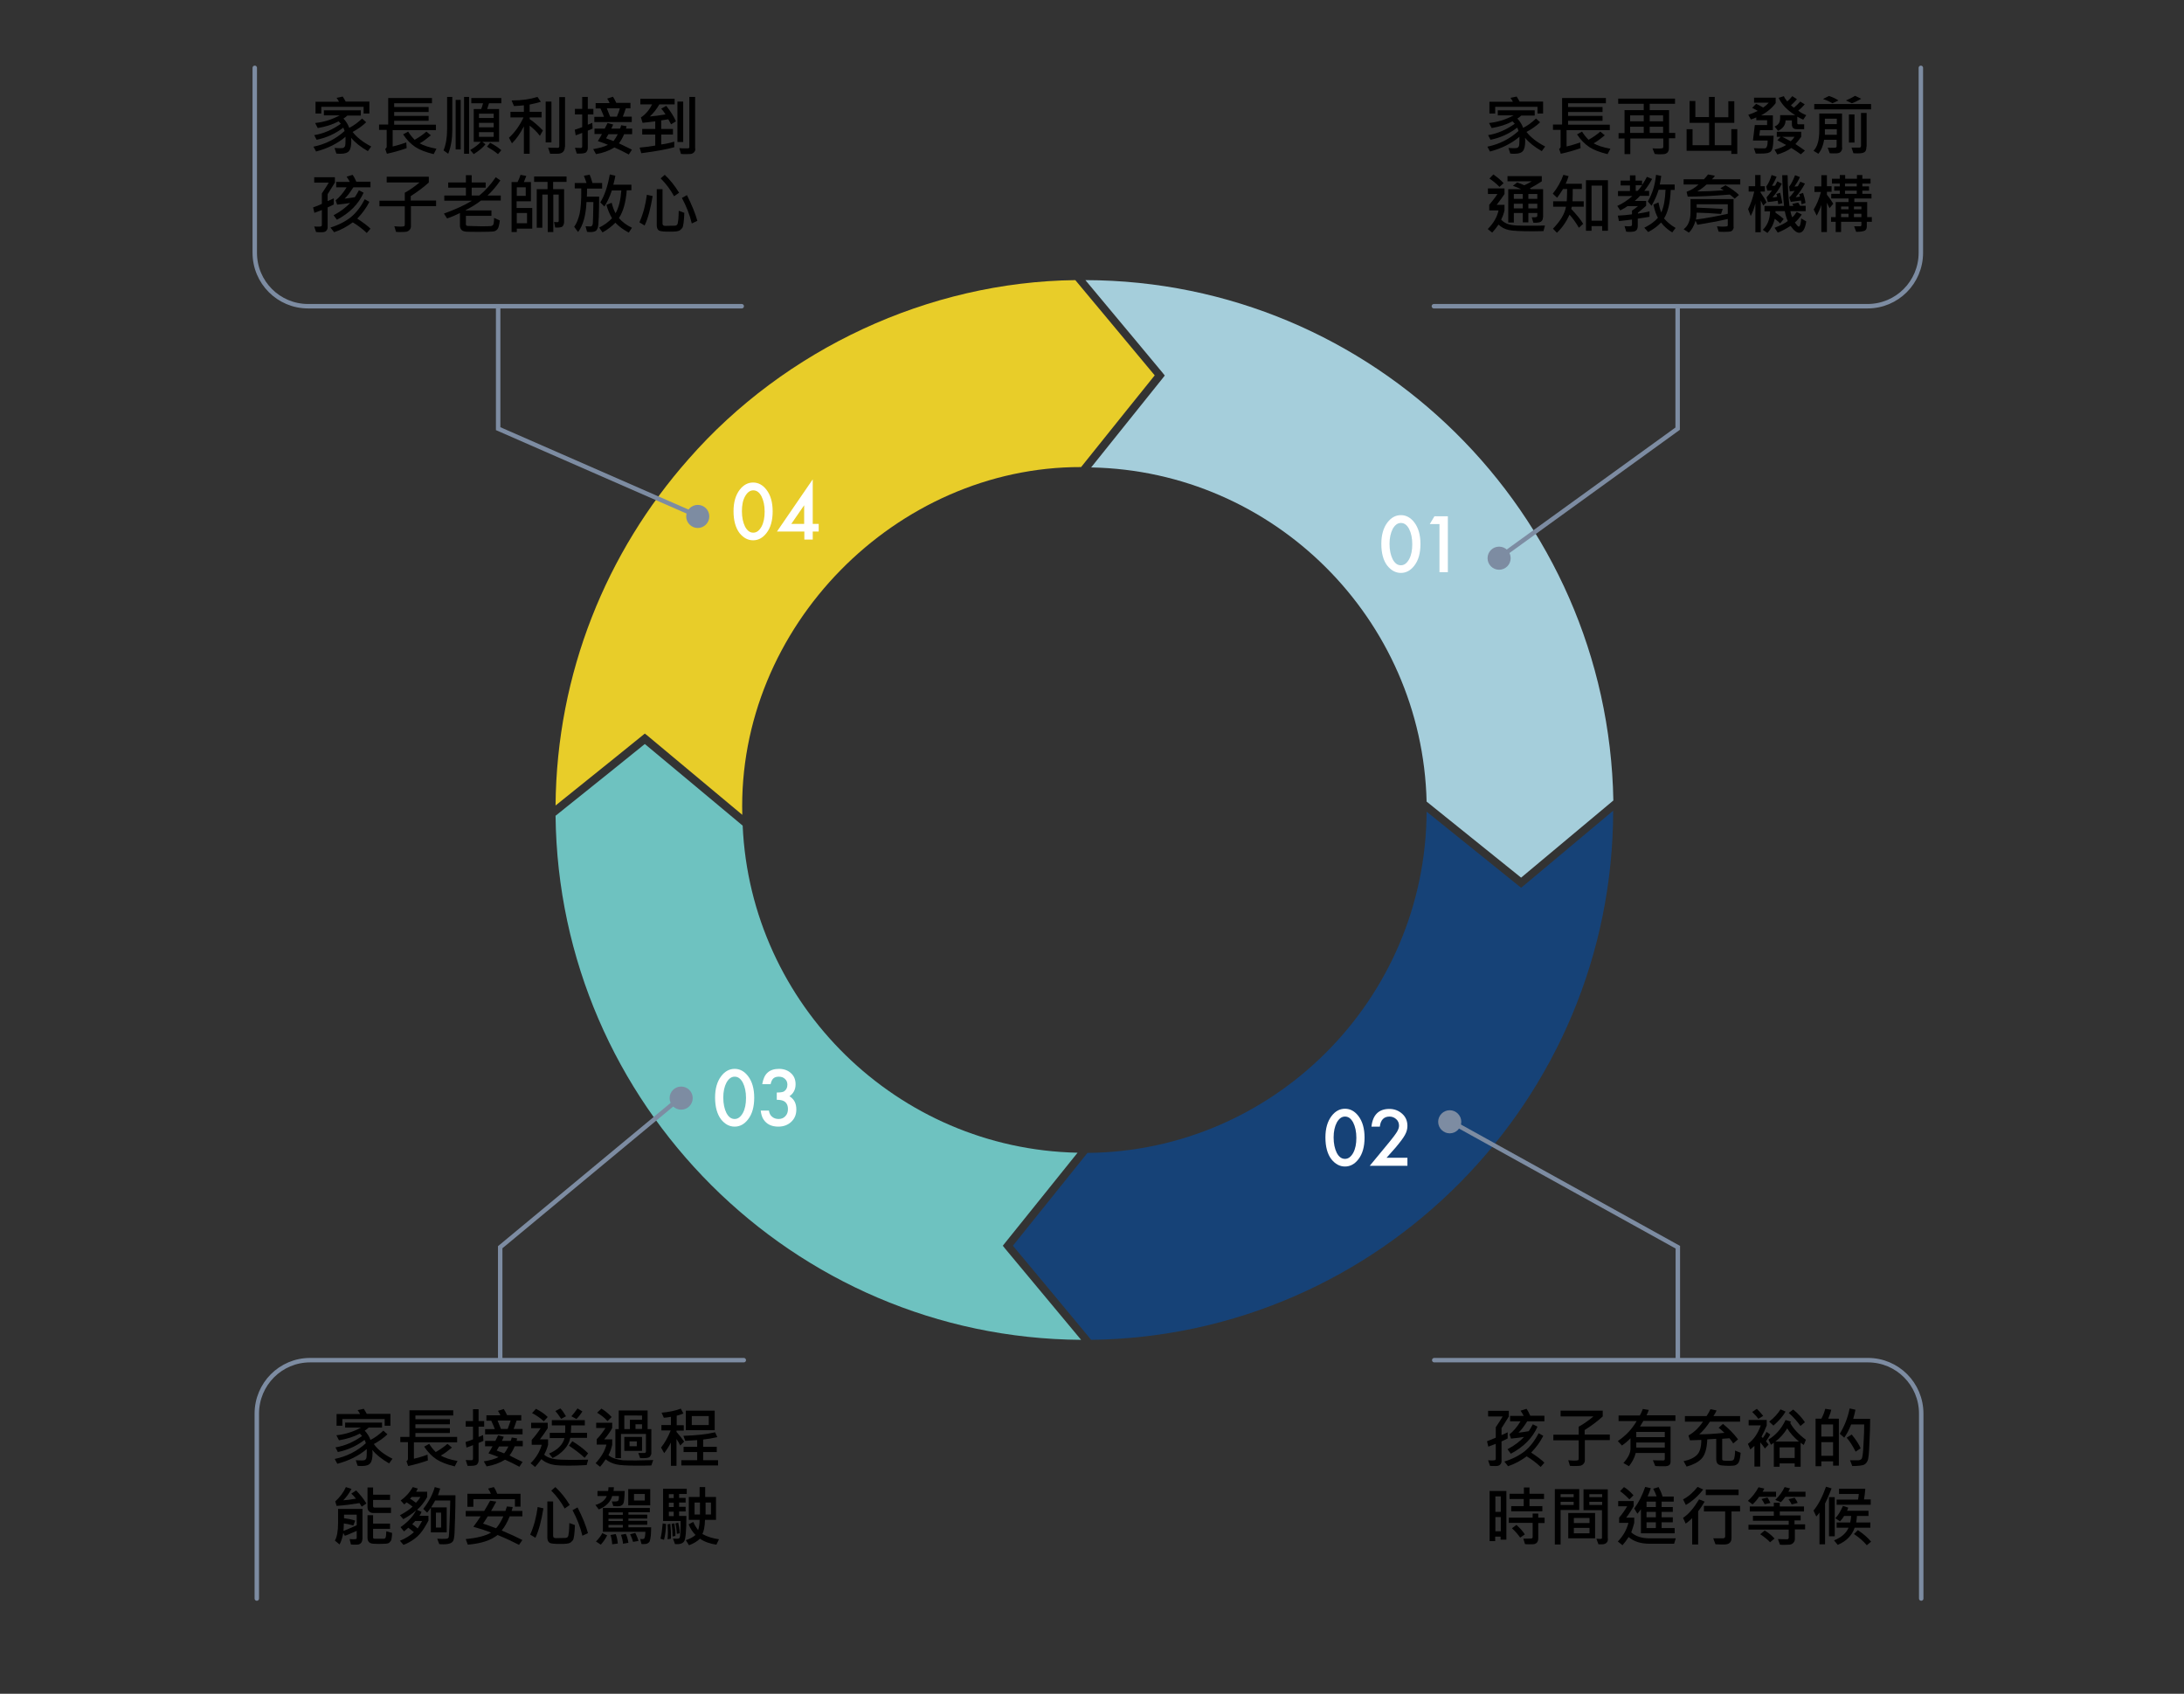 <?xml version="1.0" encoding="utf-8"?>
<!-- Generator: Adobe Illustrator 22.0.1, SVG Export Plug-In . SVG Version: 6.00 Build 0)  -->
<svg version="1.1" id="圖層_1" xmlns="http://www.w3.org/2000/svg" xmlns:xlink="http://www.w3.org/1999/xlink" x="0px" y="0px"
	 viewBox="0 0 1171.9 908.8" style="enable-background:new 0 0 1171.9 908.8;" xml:space="preserve">
<rect x="0" y="0" width="1171.9" height="908.8" fill="#333333" stroke="none"/>
<style type="text/css">
	.st0{fill:#A5CEDB;}
	.st1{fill:#E8CD29;}
	.st2{fill:#6EC2C0;}
	.st3{fill:#164277;}
	.st4{fill:#7D8CA2;}
	.st5{fill:none;stroke:#7D8CA2;stroke-width:2.387;stroke-miterlimit:10;}
	.st6{fill:none;stroke:#7D8CA2;stroke-width:2.387;stroke-linecap:round;stroke-linejoin:round;stroke-miterlimit:10;}
	.st7{fill:none;stroke:#7D8CA2;stroke-width:2.387;stroke-linecap:round;stroke-miterlimit:10;}
	.st8{fill:#FFFFFF;}
</style>
<g>
	<path class="st0" d="M623.9,200.1l1.1,1.4l-1.1,1.4c-0.2,0.3-19.7,24.5-38.4,47.9c98.1,1.9,177.6,81.2,180,179.3
		c21.4,17.2,44.8,36.1,50.7,40.8c5.9-4.9,29.7-24.8,49.5-41.4C862.9,275.2,737,150.6,582.4,150.3
		C601.3,172.9,623.9,200.1,623.9,200.1z"/>
	<path class="st1" d="M298.1,432.2c24.3-19.5,46.1-37.1,47.9-38.6l1.4,1.1c0,0,28.1,23.5,50.9,42.5c-2.7-101,82.7-186.8,181.8-186.6
		c16.8-21,34.9-43.5,39.5-49.2c-5-6-25.8-31-42.6-51.1c-78.7,0.9-155.8,36.9-207.6,96.1l0,0C325.5,296.1,298.7,361.1,298.1,432.2z"
		/>
	<path class="st2" d="M539.2,669.8l-1.1-1.4l1.1-1.4c0.2-0.3,20.1-24.9,39-48.5c-96.7-2-175.4-79.2-179.7-175.5
		c-20.4-17-46.3-38.7-52.5-43.8c-5.6,4.5-27.2,22-47.9,38.5c1.7,154.7,127.3,280.2,282,281.2C561.4,696.4,539.2,669.8,539.2,669.8z"
		/>
	<path class="st3" d="M817.6,475.2l-1.4,1.1l-1.4-1.1c-0.3-0.2-25.5-20.6-49.3-39.7c-0.5,100.5-81.8,182.2-182,183.1
		c-17,21.2-35.4,44.1-40,49.8c5,6,25.4,30.4,42,50.5c154.7-2,280-128.6,280.1-283.9C843.5,453.5,817.6,475.2,817.6,475.2z"/>
</g>
<g>
	<ellipse class="st4" cx="804.4" cy="299.5" rx="6.2" ry="6.2"/>
	<g>
		<polyline class="st5" points="900.2,164.1 900.2,230 804.5,299.2 		"/>
		<path id="inside_white_base_00000174560981439326157400000018029139813116130211_" class="st6" d="M769.4,164.3h232.7
			c15.8,0,28.6-12.8,28.6-28.7V36.4"/>
	</g>
</g>
<g>
	<path class="st4" d="M380.6,277.1c0,3.4-2.8,6.2-6.2,6.2c-3.4,0-6.2-2.8-6.2-6.2c0-3.4,2.8-6.2,6.2-6.2
		C377.8,270.9,380.6,273.6,380.6,277.1z"/>
	<g>
		<polyline class="st5" points="267.3,164.1 267.3,230 374.2,276.8 		"/>
		<path id="inside_white_base_00000088813149302244952240000006401544431281611161_" class="st6" d="M398,164.3H165.3
			c-15.8,0-28.6-12.8-28.6-28.7V36.4"/>
	</g>
</g>
<g>
	<ellipse class="st4" cx="365.5" cy="589.2" rx="6.2" ry="6.2"/>
	<g>
		<polyline class="st5" points="268.4,729.9 268.4,669.2 364.8,589.2 		"/>
		<path id="inside_white_base_00000071527553127278735140000003531790368860579989_" class="st7" d="M399.1,729.8H166.4
			c-15.8,0-28.6,12.8-28.6,28.7v99.2"/>
	</g>
</g>
<g>
	<path class="st4" d="M771.7,601.9c0-3.4,2.8-6.2,6.2-6.2c3.4,0,6.2,2.8,6.2,6.2s-2.8,6.2-6.2,6.2
		C774.5,608.1,771.7,605.3,771.7,601.9z"/>
	<g>
		<polyline class="st5" points="900.3,729.9 900.3,669.2 778.6,601.8 		"/>
		<path id="inside_white_base_00000168805706375399413100000004681560513142406077_" class="st6" d="M769.6,729.8h232.7
			c15.8,0,28.6,12.8,28.6,28.7v99.2"/>
	</g>
</g>
<g>
	<path class="st8" d="M393.6,274.3c0-4.8,1.1-8.6,3.3-11.5c2-2.6,4.4-3.9,7.2-3.9c2.8,0,5.2,1.3,7.2,3.9c2.2,2.9,3.3,6.7,3.3,11.6
		c0,4.9-1.1,8.8-3.3,11.6c-2,2.6-4.4,3.9-7.2,3.9c-2.8,0-5.2-1.3-7.3-3.9C394.7,283.2,393.6,279.3,393.6,274.3z M398.1,274.3
		c0,3.3,0.6,6.1,1.7,8.3c1.2,2.2,2.6,3.2,4.4,3.2c1.8,0,3.2-1.1,4.4-3.2c1.2-2.2,1.7-4.9,1.7-8.1c0-3.3-0.6-6-1.7-8.2
		c-1.2-2.2-2.6-3.2-4.4-3.2c-1.8,0-3.2,1.1-4.4,3.2C398.6,268.4,398.1,271.1,398.1,274.3z"/>
	<path class="st8" d="M436.1,281.1h3.2v4.1h-3.2v4.3h-4.5v-4.3h-14.7l19.2-28V281.1z M431.5,281.1v-10l-6.9,10H431.5z"/>
</g>
<g>
	<path class="st8" d="M741.2,291.8c0-4.8,1.1-8.6,3.3-11.5c2-2.6,4.4-3.9,7.2-3.9c2.8,0,5.2,1.3,7.2,3.9c2.2,2.9,3.3,6.7,3.3,11.6
		c0,4.9-1.1,8.8-3.3,11.6c-2,2.6-4.4,3.9-7.2,3.9c-2.8,0-5.2-1.3-7.3-3.9C742.3,300.8,741.2,296.9,741.2,291.8z M745.6,291.8
		c0,3.3,0.6,6.1,1.7,8.3c1.2,2.2,2.6,3.2,4.4,3.2c1.8,0,3.2-1.1,4.4-3.2c1.2-2.2,1.7-4.9,1.7-8.1c0-3.3-0.6-6-1.7-8.2
		c-1.2-2.2-2.6-3.2-4.4-3.2c-1.8,0-3.2,1.1-4.4,3.2C746.2,286,745.6,288.6,745.6,291.8z"/>
	<path class="st8" d="M772.4,281.2h-5.2l2.5-4.2h7.2v30h-4.5V281.2z"/>
</g>
<g>
	<path class="st8" d="M711.2,610.3c0-4.8,1.1-8.6,3.3-11.5c2-2.6,4.4-3.9,7.2-3.9c2.8,0,5.2,1.3,7.2,3.9c2.2,2.9,3.3,6.7,3.3,11.6
		c0,4.9-1.1,8.8-3.3,11.6c-2,2.6-4.4,3.9-7.2,3.9c-2.8,0-5.2-1.3-7.3-3.9C712.3,619.3,711.2,615.3,711.2,610.3z M715.6,610.3
		c0,3.3,0.6,6.1,1.7,8.3c1.2,2.2,2.6,3.2,4.4,3.2c1.8,0,3.2-1.1,4.4-3.2c1.2-2.2,1.7-4.9,1.7-8.1c0-3.3-0.6-6-1.7-8.2
		c-1.2-2.2-2.6-3.2-4.4-3.2c-1.8,0-3.2,1.1-4.4,3.2C716.2,604.4,715.6,607.1,715.6,610.3z"/>
	<path class="st8" d="M744,621.2h11.2v4.3H735l10.4-12.6c1-1.3,1.9-2.3,2.6-3.3c0.7-0.9,1.2-1.7,1.6-2.3c0.7-1.2,1.1-2.3,1.1-3.3
		c0-1.4-0.5-2.6-1.5-3.5c-1-0.9-2.2-1.4-3.6-1.4c-3,0-4.8,1.8-5.2,5.4h-4.5c0.7-6.3,3.9-9.5,9.6-9.5c2.7,0,5,0.9,6.9,2.6
		c1.9,1.7,2.8,3.9,2.8,6.5c0,1.6-0.4,3.2-1.3,4.8c-0.4,0.8-1.1,1.8-1.9,2.9c-0.8,1.1-1.9,2.4-3.2,4L744,621.2z"/>
</g>
<g>
	<path class="st8" d="M383.7,588.9c0-4.8,1.1-8.6,3.3-11.5c2-2.6,4.4-3.9,7.2-3.9c2.8,0,5.2,1.3,7.2,3.9c2.2,2.9,3.3,6.7,3.3,11.6
		c0,4.9-1.1,8.8-3.3,11.6c-2,2.6-4.4,3.9-7.2,3.9c-2.8,0-5.2-1.3-7.3-3.9C384.8,597.8,383.7,593.9,383.7,588.9z M388.1,588.9
		c0,3.3,0.6,6.1,1.7,8.3c1.2,2.2,2.6,3.2,4.4,3.2c1.8,0,3.2-1.1,4.4-3.2c1.2-2.2,1.7-4.9,1.7-8.1c0-3.3-0.6-6-1.7-8.2
		c-1.2-2.2-2.6-3.2-4.4-3.2c-1.8,0-3.2,1.1-4.4,3.2C388.7,583,388.1,585.7,388.1,588.9z"/>
	<path class="st8" d="M416.8,590.1v-3.9c1.9,0,3.2-0.2,3.9-0.6c1.2-0.8,1.8-2,1.8-3.6c0-1.3-0.4-2.3-1.3-3.1
		c-0.8-0.8-1.9-1.2-3.3-1.2c-1.3,0-2.2,0.3-2.9,0.9c-0.7,0.6-1.2,1.7-1.5,3.1H409c0.5-2.8,1.4-4.9,2.9-6.2c1.4-1.3,3.5-2,6.1-2
		c2.6,0,4.8,0.8,6.4,2.3c1.7,1.5,2.5,3.5,2.5,6c0,2.7-1.1,4.9-3.3,6.4c2.5,1.5,3.7,3.8,3.7,7.1c0,2.7-0.9,4.9-2.7,6.6
		c-1.8,1.7-4.1,2.6-7,2.6c-3.6,0-6.3-1.3-8-4c-0.7-1.1-1.2-2.7-1.4-4.6h4.4c0.2,1.5,0.8,2.6,1.7,3.3c0.9,0.8,2.1,1.2,3.5,1.2
		c1.5,0,2.7-0.5,3.6-1.5c1-1,1.4-2.3,1.4-3.8c0-2-0.7-3.5-2.2-4.3C419.9,590.4,418.6,590.1,416.8,590.1z"/>
</g>
<g>
	<path d="M829.1,78.6l-1.8,2.5c-4-2.3-7-4.7-9-7.2c0,0.5,0.1,1,0.1,1.6c0,2.7-0.4,4.5-1.2,5.5c-0.8,1-2.3,1.5-4.5,1.5
		c-0.6,0-1.3,0-2.3-0.1l-1-3c1.6,0.1,2.8,0.1,3.4,0.1c0.9,0,1.4-0.1,1.7-0.4s0.5-0.5,0.6-0.9c0.1-0.3,0.2-1.4,0.2-3.2
		c0-0.6,0-1.1,0-1.6c-4.4,3.7-9.7,6.3-15.8,7.9l-1.4-2.6c6.4-1.3,11.9-4.1,16.7-8.4c-0.2-0.7-0.4-1.3-0.7-1.8
		c-4.2,3.2-8.9,5.4-14.3,6.5l-1.3-2.5c5-0.8,9.8-2.9,14.3-6.1c-0.1-0.1-0.5-0.5-1.2-1.3c-3.2,1.7-6.9,2.9-11.2,3.6l-1.4-2.7
		c4.8-0.5,9.1-1.9,13.2-4.1h-8.5v-2.7h19.8V62h-7.2c-0.6,0.6-1.3,1.1-2.1,1.6c1.5,1.6,2.5,3.3,3.1,5c2.4-1.2,4.7-2.9,6.9-5l2.2,2
		c-2.1,2-4.5,3.7-7.3,5.2C821.3,73.6,824.6,76.3,829.1,78.6z M828,60.9h-3v-3.6h-22.7v3.6h-3.1v-6.3h12.6c-0.3-0.6-0.7-1.3-1.3-2.1
		l3.3-0.7c0.6,0.9,1.1,1.8,1.6,2.7H828V60.9z"/>
	<path d="M863.8,69.8h-23.2v8.8c2.1-0.5,4.6-1.2,7.3-2.2l0.2,3.1c-3.7,1.3-7.3,2.3-10.6,3l-0.9-2.6c0.5-0.3,0.8-0.7,0.8-1.3v-8.9
		h-4.1v-2.9h4.9V52.6h23.5v2.8h-20.3v2h18.5v2.7h-18.5v2.1h18.5v2.6h-18.5v2.1h22.4V69.8z M864.1,79.8l-1.5,2.9
		c-4.2-1-7.5-2.3-9.8-3.8c-2.4-1.6-4.6-3.8-6.6-6.8l2.7-1.5c0.9,1.5,2.1,3,3.5,4.4c2.5-1.4,4.6-2.9,6.3-4.4l2.4,2
		c-2.2,1.8-4.1,3.3-6,4.3C857.2,78.1,860.2,79.1,864.1,79.8z"/>
	<path d="M898.8,74.2h-3.3v5.5c0,0.7-0.2,1.3-0.5,1.8c-0.3,0.5-0.8,0.8-1.3,1c-0.5,0.2-1.6,0.3-3.2,0.3c-0.9,0-1.8-0.1-2.6-0.2
		l-1.2-3c1.3,0.1,2.3,0.1,3.3,0.1c1.1,0,1.8-0.1,2.1-0.2c0.3-0.1,0.4-0.4,0.4-0.7v-4.5h-17.7v8.4h-3.1v-8.4h-3.2v-2.9h3.2V59.1H882
		v-3.4h-13.7v-2.8h30.5v2.8h-13.6v3.4h10.4v12.2h3.3V74.2z M882,65.1v-3.2h-7.3v3.2H882z M882,71.3V68h-7.3v3.3H882z M892.4,65.1
		v-3.2h-7.2v3.2H892.4z M892.4,71.3V68h-7.2v3.3H892.4z"/>
	<path d="M932.2,82.6h-3.2v-1.7h-24V69.3h3.2v8.6h8.9v-12h-10.5V54.2h3.1v8.6h7.3V52h3.1v10.9h7.3v-8.6h3.2v11.6h-10.5v12h8.9v-8.6
		h3.2V82.6z"/>
	<path d="M952.9,55.2c-1.8,2.5-4.4,4.8-7.9,6.7h6.3v7.9h-6.9l-0.4,3h7.7c-0.1,3.2-0.3,5.4-0.6,6.6c-0.3,1.3-0.9,2.1-1.7,2.4
		c-0.8,0.4-2.3,0.6-4.5,0.6c-0.8,0-1.7,0-2.8,0l-1-2.9c1.2,0.1,3.1,0.1,5.8,0.1c1.1,0,1.6-1.4,1.6-4.2h-7.9l1-8.3h6.6v-2.6h-5.8
		v-1.5c-0.7,0.4-1.7,0.7-2.9,1.1l-1.4-2.5c1.8-0.6,3.5-1.3,5.1-2.1c-0.9-0.5-1.9-1.1-3-1.6l2.1-2.2c1,0.4,2.2,1.1,3.8,2
		c1.2-0.8,2.1-1.6,3-2.6h-7.9v-2.7h11.6V55.2z M969.2,61.8l-1.6,2.4c-1.2-0.5-2.3-1.1-3.2-1.6v3.5c0,0.4,0.2,0.6,0.6,0.6h3.1v2.6
		H964c-1.7,0-2.5-0.9-2.5-2.6v-2.1h-3.4c0,2.4-1.3,4.3-4,5.6l-1.9-2.3c0.9-0.4,1.7-0.9,2.2-1.6c0.5-0.7,0.8-1.7,0.8-3.2v-1.3h8.1
		c-4.4-2.7-7.3-5.8-8.9-9.3l2.8-0.9c0.3,0.8,0.9,1.7,1.8,2.8c1-0.8,1.9-1.8,2.7-2.8l2.5,1.6c-1.1,1.4-2.2,2.4-3.2,3.3
		c0.3,0.3,0.9,0.8,1.6,1.3c1.3-1.1,2.4-2.2,3.4-3.3l2.4,1.5c-1.2,1.3-2.3,2.5-3.5,3.3C965.8,60.2,967.3,61,969.2,61.8z M968.5,80.8
		l-2.2,2c-1.5-1.1-3.2-2.2-5.1-3.4c-2,1.5-4.5,2.6-7.5,3.5l-1.5-2.6c2.7-0.7,4.8-1.6,6.2-2.5c-1.9-1.1-3.4-1.9-4.7-2.6l1.8-1.8h-2.1
		v-2.7h13.1v2.7c-1,1.4-2,2.7-3.1,3.9C965.2,78.5,966.9,79.6,968.5,80.8z M962.9,73.4h-6.6c1.6,0.8,3.1,1.6,4.6,2.4
		C961.8,74.9,962.5,74.1,962.9,73.4z"/>
	<path d="M988.5,79.1c0,0.9-0.2,1.6-0.6,2.1c-0.4,0.5-0.8,0.8-1.4,0.9c-0.5,0.2-1.5,0.2-2.9,0.2c-0.7,0-1.3,0-1.8-0.1l-1.1-3
		c0.5,0.1,1,0.1,1.6,0.1c1.3,0,2.2,0,2.6-0.1c0.4-0.1,0.6-0.3,0.6-0.7V75h-6.7c-0.5,3.2-1.6,5.7-3.1,7.5l-2.6-1.6
		c2.1-2.1,3.1-5.7,3.1-11v-9h12.2V79.1z M1004,58.7h-30.5v-2.9h30.5V58.7z M986.5,53.9l-3.2,1.5c-1.4-0.8-3.1-1.6-5.1-2.3l3.2-1.6
		C983.3,52.1,985,52.9,986.5,53.9z M985.6,66.6v-2.9h-6.4v2.9H985.6z M985.6,72.3v-3h-6.4v3H985.6z M998.7,53
		c-1.9,1.1-3.5,1.9-5,2.4l-3.2-1.5c1.8-0.8,3.5-1.6,4.9-2.5L998.7,53z M995.1,76.5h-3V61.4h3V76.5z M1001.5,78.7
		c0,1.5-0.3,2.4-1,2.9c-0.7,0.5-1.9,0.7-3.7,0.7c-0.7,0-1.5,0-2.3-0.1l-1-3h4.4c0.2,0,0.3-0.1,0.5-0.3c0.1-0.2,0.2-0.4,0.2-0.6V60.6
		h3V78.7z"/>
	<path d="M829,121l-0.8,3c-2,0-3.9,0.1-5.7,0.1c-6.6,0-10.9-0.2-13-0.7c-2.1-0.5-3.9-1.4-5.4-2.9c-1.1,1.6-2.3,3.1-3.4,4.3l-2.4-1.9
		c3.1-3.1,5-6.4,5.8-10h-5v-3c1.9-2.3,3.4-4.2,4.4-5.8h-5.1v-3h8.9v3c-1.1,1.7-2.5,3.6-4.2,5.8h4.2v3c-0.4,1.7-1,3.4-1.8,4.9
		c0.8,1,1.9,1.7,3.3,2.3c1.4,0.5,3.1,0.8,5.1,0.9c2.1,0.1,4.2,0.1,6.4,0.1C823.6,121.1,826.5,121.1,829,121z M806.8,98.3l-2.2,2
		c-1.8-1.9-3.6-3.3-5.4-4.5l2.1-2.2C803.6,95.2,805.4,96.7,806.8,98.3z M827.9,116.7c0,1-0.3,1.7-1,2.2s-2.1,0.7-4.1,0.6l-0.9-2.9
		c0.6,0,1.1,0,1.6,0c0.9,0,1.4-0.3,1.4-0.8v-1.5h-4.8v5h-3v-5h-4.8v5.1h-3v-17.9h6.9c-1.2-0.6-2.7-1.2-4.4-1.8l2.3-1.8
		c1.5,0.5,2.7,1,3.8,1.5c1.4-0.6,2.7-1.3,4-2.1h-13v-2.8h18.4v2.8c-2.3,1.5-4.4,2.7-6.4,3.8l0.5,0.4h6.6V116.7z M817.1,106.7v-2.6
		h-4.8v2.6H817.1z M817.1,111.8v-2.5h-4.8v2.5H817.1z M824.9,106.7v-2.6h-4.8v2.6H824.9z M824.9,111.8v-2.5h-4.8v2.5H824.9z"/>
	<path d="M849.8,110.9h-6.4c-0.1,0.5-0.2,0.9-0.3,1.2c2.8,3,5,5.6,6.4,8l-2.3,2.1c-1.6-2.8-3.3-5.1-5-7c-1.9,4.1-4.2,7.3-6.8,9.7
		l-2.1-2.2c3.9-4,6.3-7.9,7-11.8h-6.9V108h7.3c0.1-2.1,0.2-4.3,0.2-6.6h-2.2c-1.1,1.8-2.1,3.3-3.2,4.7l-2.3-2.2
		c2.5-3.1,4.4-6.5,5.7-10.1l2.8,0.7c-0.4,1.3-0.9,2.7-1.6,4.1h8.7v2.8h-4.9c0,1.6,0,3.8-0.1,6.6h6V110.9z M862.8,123.8h-3.1v-2.5
		H854v2.5h-3V96.7h11.8V123.8z M859.7,118.4V99.6H854v18.8H859.7z"/>
	<path d="M886.5,96c-1.2,2.3-2.6,4.4-4.2,6.4h2.6v2.7h-4.9c-0.5,0.6-1.5,1.5-2.8,2.7h6.1v2.6c-1.2,1.1-2.6,2.3-4.4,3.7v0.5
		c2.2-0.3,4.3-0.7,6.2-1.2l0,2.9c-1.1,0.2-3.2,0.6-6.3,1v3.9c0,1.1-0.3,1.9-0.8,2.4s-1.6,0.8-3.3,0.8c-0.6,0-1.3,0-2.1-0.1l-0.9-3
		c1,0.1,1.8,0.1,2.4,0.1c1.1,0,1.6-0.2,1.6-0.7v-2.9c-3.3,0.4-5.6,0.7-7,0.8l-0.6-2.9c2.7-0.1,5.2-0.4,7.6-0.7V113
		c1.2-0.8,2.3-1.6,3.2-2.4h-5.6c-0.8,0.6-2.1,1.4-3.9,2.3l-1.6-2.4c2.9-1.3,5.6-3.1,8.1-5.3h-7.7v-2.7h6.4v-3h-5v-2.6h5v-2.8h3v2.8
		h3.5v2.4c1.2-1.8,2-3.2,2.6-4.4L886.5,96z M881.1,99.4h-3.4v3h1C879.4,101.8,880.1,100.8,881.1,99.4z M899.1,122.3l-1.8,2.4
		c-2.5-1.5-4.5-3.3-6-5.3c-1.9,2-4.2,3.7-6.9,5.1l-2.1-2.3c3.2-1.6,5.7-3.4,7.3-5.4c-0.9-1.5-1.7-3.8-2.4-7l2.7-1.2
		c0.4,2.1,0.9,3.9,1.5,5.4c1.4-3,2.1-7.1,2.3-12.2H890c-0.9,3-2.2,5.8-3.8,8.6l-2-2.3c2.4-4.1,3.9-8.9,4.4-14.3l2.8,0.6
		c-0.2,1.6-0.5,3.1-0.8,4.6h8v2.9h-2.1c-0.3,6.9-1.5,12-3.6,15.3C894.5,119.1,896.5,120.8,899.1,122.3z"/>
	<path d="M933.8,99h-18.1c-1.7,1.6-3.4,2.8-5,3.7c4.3,0,9-0.2,14.2-0.6c-0.4-0.2-1-0.6-1.8-1.1l2.8-1.6c3.1,1.8,5.5,3.5,7.2,5.2
		l-2.3,2c-0.8-0.8-1.7-1.5-2.6-2.2c-8.8,0.7-16.4,1.1-22.6,1.1l-0.6-2.6c2.3-0.8,4.5-2.1,6.4-3.9h-8v-2.8h10.9
		c0.7-0.7,1.4-1.6,2.2-2.6l3.7,0.7c-0.3,0.5-0.8,1.1-1.6,1.9h15.2V99z M930.3,121.8c0,0.5-0.2,1-0.5,1.5c-0.3,0.5-0.8,0.8-1.3,0.9
		c-0.5,0.1-1.6,0.2-3.3,0.2c-1,0-1.9,0-3-0.1l-0.9-2.9c1,0.1,1.9,0.2,2.9,0.2c1.4,0,2.3-0.1,2.5-0.2c0.3-0.1,0.4-0.3,0.4-0.6v-3.3
		c-4.8,1.1-10.2,2.1-16.3,3.1l-1-2.2c-0.9,3-2.1,5.1-3.6,6.4l-2.8-1.8c2.5-1.8,3.7-4.9,3.7-9.2v-7h23.1V121.8z M927.1,114.7v-5.1
		h-16.7v1.8c5.7,0.2,10.3,0.5,14,0.7l-0.9,2.7c-4.6-0.4-9-0.6-13.1-0.7c0,1.5-0.2,2.7-0.4,3.7C915.6,117.1,921.3,116,927.1,114.7z"
		/>
	<path d="M947.9,108.6l-1.8,1.7c-0.5-1.2-1-2.1-1.3-2.7v17h-2.9v-15.4c-0.7,2.7-1.5,4.9-2.5,6.7l-1.4-3.7c1.4-2.7,2.5-5.9,3.3-9.4
		h-3v-2.9h3.5v-6h2.9v6h2.3v2.9h-2.3v0.5C946.2,105.4,947.3,107.2,947.9,108.6z M969.2,118.8c-0.6,4.1-1.9,6.1-3.8,6.1
		c-1.3,0-2.9-1.2-4.6-3.7c-2.8,1.8-5.2,3-6.9,3.6l-1.7-2.6c3.2-1.2,5.6-2.4,7.1-3.6c-0.7-1.4-1.2-3.2-1.6-5.3h-5l0,0.8
		c2.2,1.5,3.6,2.6,4.4,3.4l-1.9,2.4c-0.6-0.7-1.6-1.6-2.9-2.5c-0.7,3.1-2.1,5.6-3.9,7.6l-2.5-1.7c2.5-2.4,3.8-5.7,3.9-9.9h-3v-2.9
		h10.5c-0.5-4-0.8-9.5-1-16.5h2.9c0.1,6.3,0.4,11.8,1,16.5h2.1c-0.1-0.3-0.3-0.7-0.6-1.1l3.2-0.7c0.3,0.4,0.6,1,1,1.7h3v2.9h-8.2
		c0.2,1,0.5,2.2,1,3.3c0.9-0.8,1.7-1.8,2.4-2.9l2.7,1.4c-1.2,1.7-2.4,3.2-3.7,4.3c1,1.4,1.7,2.2,2.1,2.2c0.6,0,1.1-1.5,1.3-4.4
		L969.2,118.8z M956.4,109l-2.2,0.6c-0.1-0.8-0.2-1.4-0.3-1.9c-1.9,0.3-3.7,0.6-5.3,0.7l-0.7-2.5c0.7-0.8,1.7-2,2.9-3.7
		c-1.1,0.1-1.9,0.1-2.5,0.1l-0.6-2.2c1.3-1.7,2.2-3.8,2.9-6.2l2.7,0.9c-1,2.4-1.9,4-2.5,4.9c0.5,0,1,0,1.7-0.1
		c0.2-0.4,0.6-1.1,1.2-2.3l2.4,1.3c-1.5,2.8-3.1,5.2-5,7.3c0.8,0,1.6-0.1,2.5-0.3c-0.1-0.5-0.2-1-0.5-1.5l2.1-0.7
		C955.7,105.7,956.2,107.6,956.4,109z M968.8,108.9l-2.1,0.7l-0.3-2c-2,0.3-3.9,0.5-5.5,0.7l-0.8-2.4c0.7-0.6,1.7-1.8,2.9-3.5
		c-0.9,0.1-1.8,0.3-2.6,0.3l-0.4-2.5c1.3-1.7,2.3-3.8,3.2-6.2l2.6,1c-0.6,1.5-1.6,3.2-2.9,5.1c0.7,0,1.3-0.1,1.8-0.2
		c0.6-1,1-1.8,1.3-2.4l2.5,1c-1.2,2.3-2.8,4.8-5,7.3c0.5,0,1.2-0.1,2.3-0.3c-0.1-0.5-0.2-0.9-0.4-1.3l2.1-0.7
		C968.1,105.3,968.6,107.1,968.8,108.9z"/>
	<path d="M983.7,109.3l-2,2.4c-0.4-0.9-0.9-1.9-1.4-2.9v15.7h-3V110c-0.8,2.4-1.7,4.3-2.5,5.7l-1.6-3.3c1.6-2.6,2.9-5.7,3.9-9.4
		h-3.5v-3h3.7V94h3v5.9h2.5v3h-2.5v1.6C981.5,105.9,982.6,107.5,983.7,109.3z M1004.2,119h-2.5v2.5c0,1-0.3,1.8-1,2.2
		c-0.7,0.4-2.3,0.7-4.7,0.7l-1.1-3c1.8,0,2.9,0,3.3,0c0.4,0,0.6-0.3,0.6-0.7V119h-10.9v5.5h-2.9V119h-2.5v-2.5h2.5v-8.1h6.9v-1.9
		h-9.3V104h4.6v-1.7h-3V100h3v-1.5H983v-2.6h4.2v-2h2.9v2h6.3v-2h2.9v2h4.4v2.6h-4.4v1.5h3.6v2.3h-3.6v1.7h4.9v2.5h-9.2v1.9h6.9v8.1
		h2.5V119z M991.9,112.3v-1.5h-4v1.5H991.9z M991.9,116.5v-1.8h-4v1.8H991.9z M996.3,100v-1.5H990v1.5H996.3z M996.3,104v-1.7H990
		v1.7H996.3z M998.8,112.3v-1.5h-4v1.5H998.8z M998.8,116.5v-1.8h-4v1.8H998.8z"/>
</g>
<g>
	<path d="M199.2,78.6l-1.8,2.5c-4-2.3-7-4.7-9-7.2c0,0.5,0.1,1,0.1,1.6c0,2.7-0.4,4.5-1.2,5.5c-0.8,1-2.3,1.5-4.5,1.5
		c-0.6,0-1.3,0-2.3-0.1l-1-3c1.6,0.1,2.8,0.1,3.4,0.1c0.9,0,1.4-0.1,1.7-0.4s0.5-0.5,0.6-0.9c0.1-0.3,0.2-1.4,0.2-3.2
		c0-0.6,0-1.1,0-1.6c-4.4,3.7-9.7,6.3-15.8,7.9l-1.4-2.6c6.4-1.3,11.9-4.1,16.7-8.4c-0.2-0.7-0.4-1.3-0.7-1.8
		c-4.2,3.2-8.9,5.4-14.3,6.5l-1.3-2.5c5-0.8,9.8-2.9,14.3-6.1c-0.1-0.1-0.5-0.5-1.2-1.3c-3.2,1.7-6.9,2.9-11.2,3.6l-1.4-2.7
		c4.8-0.5,9.1-1.9,13.2-4.1h-8.5v-2.7h19.8V62h-7.2c-0.6,0.6-1.3,1.1-2.1,1.6c1.5,1.6,2.5,3.3,3.1,5c2.4-1.2,4.7-2.9,6.9-5l2.2,2
		c-2.1,2-4.5,3.7-7.3,5.2C191.4,73.6,194.7,76.3,199.2,78.6z M198.1,60.9h-3v-3.6h-22.7v3.6h-3.1v-6.3h12.6
		c-0.3-0.6-0.7-1.3-1.3-2.1l3.3-0.7c0.6,0.9,1.1,1.8,1.6,2.7h12.7V60.9z"/>
	<path d="M233.9,69.8h-23.2v8.8c2.1-0.5,4.6-1.2,7.3-2.2l0.2,3.1c-3.7,1.3-7.3,2.3-10.6,3l-0.9-2.6c0.5-0.3,0.8-0.7,0.8-1.3v-8.9
		h-4.1v-2.9h4.9V52.6h23.5v2.8h-20.3v2H230v2.7h-18.5v2.1H230v2.6h-18.5v2.1h22.4V69.8z M234.2,79.8l-1.5,2.9
		c-4.2-1-7.5-2.3-9.8-3.8c-2.4-1.6-4.6-3.8-6.6-6.8l2.7-1.5c0.9,1.5,2.1,3,3.5,4.4c2.5-1.4,4.6-2.9,6.3-4.4l2.4,2
		c-2.2,1.8-4.1,3.3-6,4.3C227.3,78.1,230.3,79.1,234.2,79.8z"/>
	<path d="M242.7,69.4c0,5.1-0.7,9.4-2.2,13.1l-2.5-1.8c1.3-3.2,1.9-7,1.9-11.2V52h2.8V69.4z M247.2,80.2h-2.7V53.6h2.7V80.2z
		 M251.7,82.5h-2.7V52h2.7V82.5z M269,55.4h-6.6c-0.4,1.4-0.8,2.4-1,3.1h6.4v17.6h-9l1.7,1.3c-1.2,1.6-3.3,3.4-6.3,5.3l-1.9-2.2
		c2.4-1.4,4.3-2.8,5.7-4.4h-3.8V58.5h4c0.3-0.6,0.6-1.7,1-3.1h-6.3v-2.8H269V55.4z M264.9,63.3V61H257v2.3H264.9z M264.9,68.3v-2.4
		H257v2.4H264.9z M264.9,73.4v-2.5H257v2.5H264.9z M269,80.6l-1.8,2.1c-1.5-1.3-3.5-2.6-5.9-4l1.7-2.1
		C265.3,77.8,267.3,79.1,269,80.6z"/>
	<path d="M291.3,70l-1.6,2.9c-1.4-1.9-3.2-3.7-5.5-5.5v15.1h-3.1V67.8c-1.9,3.7-4,6.8-6.4,9.1l-1.6-3c3.2-2.9,5.8-6.6,7.8-10.9h-7
		v-3h7.2v-3.5c-1.5,0.2-3.3,0.3-5.3,0.4l-1.3-3c5.5,0,10.1-0.7,13.9-1.9l1.8,2.6c-1.5,0.5-3.5,1-6,1.5V60h6.4v3h-6.4v0.9
		C286.6,65.5,289,67.6,291.3,70z M295.9,76.4h-3.1V54.5h3.1V76.4z M303.1,78.7c0,2.5-1.4,3.8-4,3.8l-3.9,0l-1.1-3.3
		c1.1,0.1,2.9,0.1,5.3,0.1c0.4,0,0.7-0.3,0.7-0.8V52.1h3.1V78.7z"/>
	<path d="M318.4,61.4h-3v5.5c0.6-0.2,1.4-0.5,2.4-1L318,69c-0.9,0.4-1.7,0.8-2.6,1.1v9.4c0,0.8-0.3,1.6-0.9,2.2
		c-0.6,0.6-2.3,0.8-5,0.7l-1-3.1c1.1,0,2.1,0.1,3.1,0.1c0.5,0,0.8-0.3,0.8-0.8v-7.3c-1.4,0.6-2.6,1-3.5,1.3l-0.5-3
		c1.1-0.3,2.4-0.8,4-1.4v-6.8h-3.9v-3h3.9V52h3v6.4h3V61.4z M339.1,80.3l-1.7,2.6c-2.6-1.4-5.2-2.7-7.7-3.8c-2.9,1.8-6.2,3-9.9,3.6
		l-1.5-2.7c3.1-0.5,5.8-1.2,7.9-2.3c-1.4-0.6-3.2-1.3-5.4-2c1-1.7,1.8-2.9,2.2-3.8h-4V69h5.5c0.5-0.9,1-1.9,1.5-3l3,0.8
		c-0.3,0.8-0.6,1.5-1,2.2h4.7c0.3-0.7,0.5-1.3,0.6-1.8l2.9,0.5c-0.1,0.5-0.2,0.9-0.3,1.3h3.3V72h-4.3c-0.9,2.1-1.9,3.8-2.8,4.9
		C333.6,77.6,336,78.8,339.1,80.3z M339,65.5h-20.1v-2.8h5.2c-0.2-0.6-0.8-2.2-1.9-4.5h-2.6v-2.9h7.5c-0.4-0.9-0.8-1.7-1.3-2.4
		l3.1-1c0.6,0.9,1.2,2,1.8,3.3h7.6v2.9h-2.5c-0.5,1.5-1,3-1.6,4.5h4.8V65.5z M331.5,72h-5c-0.6,1-1,1.8-1.3,2.2c1.7,0.6,3,1.1,4,1.5
		C330,74.7,330.7,73.5,331.5,72z M332.6,58.1h-7c0.8,1.9,1.4,3.4,1.8,4.5h3.6C331.7,60.9,332.3,59.4,332.6,58.1z"/>
	<path d="M362.7,65.1l-2.6,1.6c-0.8-1.5-1.3-2.4-1.5-2.7c-1.2,0.2-2.5,0.4-3.8,0.6v4.6h6.3v3h-6.3v5.3c1.9-0.2,4.3-0.7,7-1.5v3
		c-3.9,1.1-9.8,2.2-17.7,3.2l-0.9-3c2.6-0.2,5.4-0.6,8.4-1.1v-5.9h-7v-3h7v-4.1c-2.9,0.4-5.2,0.6-6.8,0.8l-0.9-2.9
		c2.5-1.6,4.5-4,6-7h-6.3v-3H362v3h-8.2c-1.4,2.5-3.1,4.6-5.1,6.5c2.6-0.2,5.4-0.6,8.4-1.1c-0.5-0.8-1.2-1.9-2.3-3.1l2.7-1.5
		C359.8,59.7,361.6,62.5,362.7,65.1z M366.6,76.2h-3.1V54.5h3.1V76.2z M373.1,79.8c0,0.8-0.2,1.4-0.7,1.9c-0.5,0.5-1,0.8-1.7,0.9
		c-0.6,0-1.5,0.1-2.6,0.1c-0.7,0-1.6,0-2.7-0.1l-0.9-3.1c1.2,0.1,2.3,0.1,3.2,0.1c1.1,0,1.7,0,1.9-0.1c0.2-0.1,0.3-0.2,0.3-0.5V52
		h3.1V79.8z"/>
	<path d="M179.8,97.8l-4,6.4v3.7c0.8-0.3,1.9-0.8,3.3-1.5v3.3c-0.7,0.4-1.8,0.9-3.3,1.6V122c0,0.8-0.3,1.4-0.8,1.9s-1.3,0.7-2.2,0.7
		c-1.5,0-2.6,0-3.2-0.1l-1-3c0.8,0.1,1.6,0.1,2.4,0.1c0.8,0,1.2-0.1,1.4-0.2c0.2-0.1,0.3-0.4,0.3-0.7v-8c-1.8,0.7-3.1,1.2-4,1.5
		l-0.7-2.9c1.8-0.6,3.4-1.3,4.7-1.9v-5.6c1.7-2.5,2.9-4.4,3.7-5.8h-7.8v-2.9h11.1V97.8z M198.8,122.7l-2,2.3c-2.2-2.1-4.7-4-7.5-5.7
		c-3.1,2.3-6.4,4.1-10,5.3l-2-2.5c4.5-1.4,8.1-3.3,11-5.6c2.8-2.3,5.3-5.5,7.4-9.6l2.5,1.4c-1.6,3.2-3.8,6.2-6.5,9
		C194.9,119.4,197.3,121.2,198.8,122.7z M198.8,100.5h-9.2c-1.7,2.7-3.2,4.7-4.7,6.1c1.3-0.1,3.1-0.4,5.5-0.8
		c0.5-0.7,1.2-1.9,2.2-3.7l2.5,1.3c-2.7,6.1-7.5,10.9-14.3,14.5l-1.8-2.4c3.8-2,6.7-4.3,8.9-6.6c-1.8,0.3-4.1,0.6-7,0.9l-0.8-2.3
		c2.1-1.7,4.1-4,5.9-7h-5.6v-2.9h7.3c-0.5-1-1.1-1.9-1.7-2.8l3.2-1c0.8,1.1,1.4,2.3,2,3.7h7.6V100.5z"/>
	<path d="M234,110.6h-13.5v10.8c0,0.7-0.2,1.4-0.7,1.9c-0.4,0.5-0.9,0.8-1.5,1c-0.5,0.1-1.6,0.2-3.3,0.2c-0.9,0-1.7,0-2.5-0.1
		l-0.9-3c1.4,0.1,2.4,0.2,3.2,0.2c1.1,0,1.7-0.1,2-0.2c0.3-0.1,0.4-0.4,0.4-0.9v-9.8h-13.6v-3h13.6v-4.3c2.6-1.4,5.3-3.3,7.9-5.5
		h-17.6v-3.1h22.6v3.1c-2.7,2.5-5.9,4.9-9.7,7.3v2.4H234V110.6z"/>
	<path d="M268.8,107.6h-10.7c-2.3,1.8-5,3.5-8.2,5.1v0.2h13.8v2.9H250v4.6c0,0.2,0.1,0.4,0.2,0.5c0.1,0.1,0.3,0.2,0.4,0.3
		c0.1,0,1.1,0.1,2.8,0.1c1.7,0,3.3,0.1,4.6,0.1c2.7,0,4.5,0,5.4-0.1c0.8-0.1,1.4-0.6,1.5-1.5c0.2-0.9,0.2-1.9,0.2-2.9l3.1,1.4
		c-0.3,2.5-0.7,4-1.3,4.7c-0.6,0.7-1.3,1.1-2.2,1.2c-0.8,0.1-3.2,0.2-7,0.2c-3.9,0-6.5,0-7.6-0.1c-1.1-0.1-2-0.4-2.5-1
		c-0.5-0.6-0.8-1.3-0.8-2.2v-6.8c-2.2,1.1-4.5,2.1-6.9,2.9l-1.7-2.6c6.3-2.3,11.3-4.6,15-6.9h-14.8v-2.8H250v-4.2h-9.5v-2.8h9.5V94
		h3.1v3.9h7.5v2.8h-7.5v4.2h4.1c3.1-2.5,6-5.7,8.8-9.8l2.5,1.7c-2.1,3.1-4.4,5.8-6.9,8.1h7.1V107.6z"/>
	<path d="M285.7,122.7h-8.4v1.8h-2.8V97.7h3.2c0.7-1.3,1.2-2.6,1.6-3.9l3.1,0.6c-0.6,1.5-1,2.6-1.3,3.3h3.8v10.3h-7.7v3.6h8.4V122.7
		z M282.1,105.1v-4.6h-4.8v4.6H282.1z M282.8,119.8v-5.5h-5.5v5.5H282.8z M303.9,97.6h-7.1v3.9h5.9v17.5c0,1-0.3,1.8-0.8,2.4
		c-0.5,0.6-1.9,0.8-4,0.7l-0.6-3c0.3,0,0.9,0.1,1.8,0.1c0.4,0,0.7-0.2,0.7-0.7v-14.1h-2.9v20.1h-3v-20.1H291v17.8H288v-20.7h5.8
		v-3.9h-7.2v-2.9h17.4V97.6z"/>
	<path d="M323.2,101.2H315c0,1.5,0,2.9-0.1,4.3h6.6c0,4-0.1,7.7-0.2,10.9c-0.1,3.3-0.3,5.3-0.6,6s-0.6,1.3-1.2,1.6
		c-0.6,0.3-1.4,0.5-2.6,0.5c-0.6,0-1.3,0-1.9-0.1l-0.8-3c1.1,0,2,0.1,2.6,0.1c0.7,0,1.2-0.5,1.3-1.6c0.1-1,0.2-4.9,0.3-11.5h-3.7
		c-0.3,7.1-1.8,12.5-4.5,16.1l-2.1-2.8c1.3-1.8,2.2-4.1,2.9-6.9c0.6-2.8,1-7.4,0.9-13.7h-3.5v-2.9h6.3c-0.5-1.5-0.9-2.8-1.4-3.9
		l3.1-0.6c0.5,1.1,1,2.7,1.5,4.5h5.2V101.2z M339.1,122.2l-1.7,2.6c-2.9-1.5-5.3-3.3-7.2-5.3c-2,2-4.3,3.8-6.9,5.2l-1.8-2.6
		c2.7-1.3,5-3,6.9-5c-1.3-2.2-2.3-4.6-3-7.2l2.8-1.1c0.6,2.3,1.3,4.2,2.1,5.6c1.7-2.9,2.7-7,3.1-12.2h-5.1c-1.1,3.4-2.5,6.3-4,8.6
		l-2.2-2.2c2.3-3.7,4-8.7,5.1-15l3,0.7c-0.2,1.3-0.6,2.9-1.1,4.8h9.7v3h-2.5c-0.5,6.7-2,11.6-4.2,14.9
		C333.9,119.1,336.3,120.9,339.1,122.2z"/>
	<path d="M350.2,105.2c-1.1,6.7-2.5,12-4.3,15.8l-2.8-1.7c2-4.5,3.3-9.4,4-14.8L350.2,105.2z M367.2,114.2c-0.1,2.2-0.2,4-0.4,5.4
		c-0.2,1.4-0.4,2.3-0.7,2.7c-0.3,0.4-0.7,0.8-1.2,1.2c-0.6,0.4-1.3,0.6-2.3,0.7c-1,0.1-2.1,0.1-3.2,0.1c-1.3,0-2.5,0-3.6-0.1
		c-1.1-0.1-1.9-0.3-2.2-0.5c-0.4-0.3-0.7-0.6-0.9-1.1c-0.2-0.5-0.3-1-0.3-1.7v-19.4h3.1V120c0,0.8,0.5,1.2,1.5,1.2s2.7-0.1,5.1-0.1
		c0.4,0,0.7-0.1,1.1-0.4c0.4-0.2,0.6-1.3,0.8-3.1c0.1-1.8,0.2-3.3,0.2-4.5L367.2,114.2z M364.4,103.4l-2.7,1.9
		c-1.8-3.3-4.2-6.6-7.2-9.6l2.2-1.9C359.6,96.5,362.1,99.7,364.4,103.4z M374.2,118.5l-3,1.4c-1.1-4.7-2.9-9.2-5.3-13.7l2.7-1.5
		C371.2,109.9,373.1,114.5,374.2,118.5z"/>
</g>
<g>
	<path d="M809.7,759.9l-4,6.4v3.7c0.8-0.3,1.9-0.8,3.3-1.5v3.3c-0.7,0.4-1.8,0.9-3.3,1.6v10.6c0,0.8-0.3,1.4-0.8,1.9
		s-1.3,0.7-2.2,0.7c-1.5,0-2.6,0-3.2-0.1l-1-3c0.8,0.1,1.6,0.1,2.4,0.1c0.8,0,1.2-0.1,1.4-0.2c0.2-0.1,0.3-0.4,0.3-0.7v-8
		c-1.8,0.7-3.1,1.2-4,1.5l-0.7-2.9c1.8-0.7,3.4-1.3,4.7-1.9v-5.6c1.7-2.5,2.9-4.4,3.7-5.8h-7.8V757h11.1V759.9z M828.7,784.8l-2,2.3
		c-2.2-2.1-4.7-4-7.5-5.7c-3.1,2.3-6.4,4.1-10,5.3l-2-2.5c4.5-1.4,8.1-3.3,11-5.6c2.8-2.3,5.3-5.5,7.4-9.6l2.5,1.4
		c-1.6,3.2-3.8,6.2-6.5,9C824.8,781.5,827.2,783.3,828.7,784.8z M828.7,762.6h-9.2c-1.7,2.7-3.2,4.7-4.7,6.1
		c1.3-0.1,3.1-0.4,5.5-0.8c0.5-0.7,1.2-1.9,2.2-3.7l2.5,1.3c-2.7,6.1-7.5,10.9-14.3,14.5l-1.8-2.4c3.8-2,6.7-4.3,8.9-6.6
		c-1.8,0.3-4.1,0.6-7,0.9l-0.8-2.3c2.1-1.7,4.1-4,5.9-7h-5.6v-2.9h7.3c-0.5-1-1.1-1.9-1.7-2.8l3.2-1c0.8,1.1,1.4,2.3,2,3.7h7.6
		V762.6z"/>
	<path d="M863.9,772.7h-13.5v10.8c0,0.7-0.2,1.4-0.7,1.9c-0.4,0.5-0.9,0.8-1.5,1c-0.5,0.1-1.6,0.2-3.3,0.2c-0.9,0-1.7,0-2.5-0.1
		l-0.9-3c1.4,0.1,2.4,0.2,3.2,0.2c1.1,0,1.7-0.1,2-0.2c0.3-0.1,0.4-0.4,0.4-0.9v-9.8h-13.6v-3h13.6v-4.3c2.6-1.4,5.3-3.3,7.9-5.5
		h-17.6v-3.1h22.6v3.1c-2.7,2.5-5.9,4.9-9.7,7.3v2.4h13.5V772.7z"/>
	<path d="M898.8,762.4h-17c-0.5,0.9-1.1,1.9-1.8,3h16.4v18.8c0,0.8-0.2,1.4-0.6,1.8s-1,0.6-1.9,0.7c-0.8,0-1.7,0-2.5,0
		c-1.3,0-2.4,0-3.2-0.1l-1.3-3.1c1.5,0.1,3.4,0.1,5.7,0.1c0.5,0,0.7-0.3,0.7-0.8v-3.2h-15.6c-0.6,2.5-1.8,4.8-3.6,7.1l-3-1.7
		c2.5-2.8,3.8-5.3,3.8-7.7v-5.6c-1.5,1.6-3.1,2.9-4.6,3.9l-2.2-2.4c4.2-2.8,7.6-6.4,10.1-10.7h-9.7v-3h11.4c0.7-1.3,1.3-2.5,1.6-3.5
		l3.2,0.5c-0.3,0.9-0.7,1.9-1.2,2.9h15.5V762.4z M893.3,771.1v-2.8H878v2.8H893.3z M893.3,776.7V774H878v2.7H893.3z"/>
	<path d="M934,779.5c0,0.7-0.2,1.8-0.4,3.1s-0.7,2.3-1.2,2.8c-0.6,0.5-1.1,0.8-1.6,0.9c-0.5,0.1-1.5,0.2-3,0.2
		c-1.4,0-2.7-0.1-3.8-0.2c-1.1-0.1-1.9-0.4-2.4-1c-0.5-0.5-0.7-1.4-0.7-2.6V772c-2.3,0.1-3.9,0.2-4.8,0.3c-0.2,5.1-1.3,8.6-3.2,10.5
		c-1.9,1.9-4.6,3.2-7.9,4.1l-1.6-2.9c3.4-0.7,5.8-1.9,7.3-3.5c1.5-1.6,2.2-4.3,2.2-7.9c-3.3,0.1-5.3,0.2-6.1,0.2l-0.8-2.6
		c2.8-1.5,5.5-4,7.8-7.4h-9.7v-3h11.6c0.9-1.3,1.6-2.5,2.1-3.7l3.3,0.7c-0.5,1.1-1.1,2.1-1.7,3h14.3v3h-16.2
		c-1.6,2.5-3.5,4.8-5.7,6.8c4,0,8.5-0.3,13.5-0.8c-1.3-1.3-2.4-2.2-3.1-2.7l2.3-2.1c3.1,2.5,5.8,5.2,8.1,8.3l-2.6,2.2
		c-0.5-0.8-1.1-1.8-2-2.8c-1.2,0.1-2.5,0.2-3.9,0.3v11c0,0.4,0.3,0.6,0.8,0.7c0.5,0.1,1.4,0.1,2.7,0.1c1.2,0,1.9-0.1,2.1-0.2
		c0.2-0.1,0.4-0.3,0.6-0.5s0.3-0.8,0.5-1.9c0.2-1,0.2-2,0.2-2.9L934,779.5z"/>
	<path d="M949.9,769.7c-0.6,1.1-1.4,2.3-2.3,3.6l1.4,1.8l-2,2.1c-0.7-1.2-1.6-2.2-2.5-3.3v13h-3.1v-11.1c-0.9,0.8-1.7,1.5-2.2,1.9
		l-1.3-3c3-2.1,5.3-5.4,6.9-9.9h-6.5v-2.9h9.7v2.9c-0.9,2.3-1.8,4.3-2.8,6.1c0.2,0.1,0.5,0.4,0.7,0.7c0.9-1.3,1.6-2.4,2-3.3
		L949.9,769.7z M946.1,759.7l-2.6,1.6c-0.9-1.3-2.1-2.5-3.3-3.7l2.5-1.7C943.8,757,944.9,758.2,946.1,759.7z M969,772.5l-1.1,2.8
		c-0.4-0.2-0.9-0.6-1.7-1.2V787H963v-1.8h-8.1v1.8h-3.1v-12.9c-0.8,0.6-1.3,0.9-1.5,1.1l-1.4-2.8c3.9-2.3,7-5.8,9.2-10.5l2.9,0.9
		c0,0.2-0.2,0.4-0.4,0.7C962.3,766.6,965.1,769.6,969,772.5z M958.1,757.4c-1.4,2.5-3.6,5-6.5,7.5l-2.3-2.1c2.6-2,4.6-4.2,6.1-6.6
		L958.1,757.4z M965.3,773.5c-2.7-2.3-4.8-4.6-6.3-7.1c-1.8,2.9-3.9,5.3-6.4,7.1H965.3z M963,782.3v-5.7h-8.1v5.7H963z M968.5,763.1
		l-2.4,2c-1.8-2.5-3.9-4.9-6.3-7l2.4-1.8C964.8,758.4,966.9,760.7,968.5,763.1z"/>
	<path d="M986.6,786.4h-3v-2.3h-6.3v2.6h-3.1v-25.5h3.1c0.9-1.6,1.6-3.4,2.1-5.3l3.2,0.5c-0.2,1.1-0.7,2.7-1.6,4.8h5.7V786.4z
		 M983.6,770.8v-6.5h-6.3v6.5H983.6z M983.6,781.1v-7.3h-6.3v7.3H983.6z M1003.5,761.4c0,3.3-0.1,7.7-0.4,13c-0.2,5.3-0.5,8.5-1,9.4
		c-0.4,1-1.1,1.7-1.9,2.1s-3,0.7-6.3,0.7l-1.2-3.1l4.7,0c0.4,0,0.9-0.2,1.4-0.6c0.5-0.4,0.9-2.9,1.1-7.6c0.3-4.7,0.4-8.4,0.4-11h-7
		c-1.1,2.8-2.3,5.1-3.7,7.1l-2.4-2.1c2.5-4.1,4.3-8.6,5.3-13.6l3.1,0.7c-0.2,1.2-0.6,2.8-1.2,4.9H1003.5z M998.4,777.1l-2.7,1.8
		c-1.5-3-3.1-5.5-4.8-7.5l2.7-1.7C995.9,772.5,997.5,775,998.4,777.1z"/>
	<path d="M808.2,826.1h-3v-1.6h-2.9v2.4h-3v-26.9h9V826.1z M805.3,811.2v-8.3l-2.9,0v8.3L805.3,811.2z M805.3,821.7V814h-2.9v7.6
		H805.3z M828.8,817.2h-3.4v8.2c0,0.9-0.2,1.5-0.5,2s-0.8,0.8-1.3,1c-0.5,0.2-1.5,0.2-3.1,0.2c-0.8,0-1.5,0-2.2-0.1l-0.9-2.9
		c1.6,0,3-0.1,4.2-0.1c0.5,0,0.8-0.3,0.8-0.8v-7.6h-12.8v-2.8h12.8v-2.2h3v2.2h3.4V817.2z M828.5,804.3h-7.8v3.8h6.9v2.8h-16.7v-2.8
		h6.7v-3.8H810v-2.8h7.7v-3.4h3v3.4h7.8V804.3z M818.2,823.3l-2.5,1.7c-1.1-1.6-2.6-3.3-4.4-5l2.4-1.8
		C815.6,819.9,817.2,821.7,818.2,823.3z"/>
	<path d="M847.4,810.2h-10v18.5h-3.1v-29.7h13.1V810.2z M844.4,803.3v-1.6h-7v1.6H844.4z M844.4,807.5v-1.7h-7v1.7H844.4z
		 M855.9,825.4h-14.4v-13.6h14.4V825.4z M852.9,817.2v-2.7h-8.4v2.7H852.9z M852.9,822.7v-2.9h-8.4v2.9H852.9z M862.8,825.6
		c0,1.1-0.3,1.8-0.9,2.3c-0.6,0.5-1.3,0.7-2.1,0.7c-1,0-1.7,0-2.1,0l-1.1-3c0.7,0,1.3,0.1,1.8,0.1c0.5,0,0.9,0,1-0.1
		s0.2-0.2,0.2-0.4v-14.9h-9.9v-11.2h13V825.6z M859.7,803.3v-1.6h-6.9v1.6H859.7z M859.7,807.5v-1.7h-6.9v1.7H859.7z"/>
	<path d="M899.2,825.4l-0.9,2.9h-13.1c-4.8,0-8.6-1.2-11.3-3.6c-1.1,1.7-2.2,3.2-3.3,4.4l-2.5-2c2.8-2.9,4.7-6.2,5.7-10h-5v-2.8
		c1.7-2,3.1-4,4.3-6.1h-4.8v-2.8h8.3v2.7c-1,1.9-2.3,4-4,6.2h4.3v2.8c-0.4,1.7-1,3.4-1.6,5.1c2.3,2.1,5.6,3.2,9.9,3.2H899.2z
		 M876.5,802.3l-2.2,2.2c-1.6-1.7-3.3-3.2-5-4.4l2.1-2.2C873,798.8,874.7,800.3,876.5,802.3z M898.5,822.7h-18v-12.9
		c-0.6,0.8-1.2,1.6-1.9,2.4l-1.7-2.8c2.3-3.1,4.3-7,5.9-11.6l3,0.7c-0.5,1.4-1,2.9-1.7,4.4h4.8c-0.4-1.2-1-2.6-1.8-4.1l2.9-0.9
		c1,1.9,1.7,3.6,2.1,5.1h6v2.7h-6.5v2.9h6v2.6h-6v2.9h6v2.7h-6v3.1h7V822.7z M888.5,808.6v-2.9h-5v2.9H888.5z M888.5,814.1v-2.9h-5
		v2.9H888.5z M888.5,819.9v-3.1h-5v3.1H888.5z"/>
	<path d="M913.9,799.2c-2.6,3.4-5.7,6.2-9.3,8.3l-1.5-3c2.8-1.4,5.4-3.7,7.8-6.7L913.9,799.2z M914.7,805.7
		c-1.1,1.8-2.2,3.6-3.5,5.2v17.8H908v-14.1c-1.3,1.2-2.4,2.2-3.5,2.9l-1.4-3.1c3-1.9,5.8-5.3,8.6-9.9L914.7,805.7z M933.8,811h-4.7
		v14.2c0,2.3-1.3,3.5-3.8,3.5c-1.6,0-3.2,0-4.8-0.1l-1.2-3.2c1,0,2.8,0,5.4,0c0.2,0,0.4-0.1,0.7-0.3c0.2-0.2,0.3-0.4,0.3-0.7V811
		h-11.4V808h19.4V811z M932.9,802.2h-17.6v-3h17.6V802.2z"/>
	<path d="M953,803.1h-9.1c-0.8,1.2-1.9,2.6-3.5,4.1l-2.5-1.9c2.3-2.1,4.2-4.5,5.7-7.3l3.1,0.7c-0.2,0.4-0.5,1-0.9,1.7h7.2V803.1z
		 M968.8,820.6h-5.7v5.1c0,0.9-0.3,1.6-0.9,2.2c-0.6,0.6-1.2,0.8-2,0.9c-0.8,0-1.6,0.1-2.6,0.1c-0.9,0-1.8,0-2.5-0.1l-1.1-3
		c0.9,0,2.6,0.1,4.9,0.1c0.6,0,0.9-0.3,0.9-0.9v-4.3h-21.6v-2.6h21.6v-2.1h-19.2v-2.7h11.2V811h-12.9v-2.7h12.9v-2h3.2v2h13v2.7h-13
		v2.1h11.2v2.7h-3.3v2.1h5.7V820.6z M952.2,825.5l-2.4,2c-1.4-1.5-3.2-2.9-5.3-4.3l2.4-2C948.8,822.3,950.5,823.7,952.2,825.5z
		 M950,806.4l-3.1,0.7c-0.4-0.8-0.9-1.7-1.7-2.8l3.2-0.8C948.9,804.2,949.4,805.2,950,806.4z M968.8,803.1H958
		c-0.8,1.1-1.6,2.1-2.4,2.9l-3-1.2c2.2-2.2,3.9-4.5,5-6.9l2.9,0.7c-0.3,0.6-0.6,1.2-0.9,1.8h9.2V803.1z M964.6,806.4l-3.2,0.8
		c-0.6-1.1-1.1-2-1.7-2.8l3.3-0.8C963.7,804.7,964.3,805.6,964.6,806.4z"/>
	<path d="M982.8,798.6c-0.7,1.9-1.5,3.8-2.3,5.6l-1.2,2.5v21.9h-3v-17c-0.4,0.6-1,1.3-1.7,2.1l-1.5-3.2c2.6-3.1,4.8-7.4,6.7-12.8
		L982.8,798.6z M984.5,824.3h-3.1v-21h3.1V824.3z M1003.6,819.7h-8.4c-1.5,4.2-4.5,7.3-9.1,9.2l-2-2.4c4-1.6,6.6-3.9,7.8-6.8h-6.4
		v-2.8h7.3c0.2-1,0.4-2.2,0.5-3.5h-3.8c-0.6,1.1-1.4,2.1-2.2,2.9l-2.5-1.7c1.6-1.6,2.9-3.9,4.1-6.6l2.8,0.9
		c-0.1,0.5-0.3,1.1-0.6,1.7h11.5v2.8h-6.2c0,0.9-0.2,2-0.4,3.5h7.6V819.7z M1003.8,807.4h-18.3v-2.8h11.5c0.2-1.2,0.4-2.2,0.4-3
		h-10.6v-2.8h14.1c-0.2,2.3-0.4,4.2-0.7,5.7h3.6V807.4z M1004,827.2l-2.3,1.9c-1.8-2.1-4-4.1-6.9-6l2.1-2.1
		C999.9,823,1002.3,825.1,1004,827.2z"/>
</g>
<g>
	<path d="M210.6,782.7l-1.8,2.5c-4-2.3-7-4.7-9-7.2c0,0.5,0.1,1,0.1,1.6c0,2.7-0.4,4.5-1.2,5.5c-0.8,1-2.3,1.5-4.5,1.5
		c-0.6,0-1.3,0-2.3-0.1l-1-3c1.6,0.1,2.8,0.1,3.4,0.1c0.9,0,1.4-0.1,1.7-0.4c0.3-0.2,0.5-0.5,0.6-0.9c0.1-0.3,0.2-1.4,0.2-3.2
		c0-0.6,0-1.1,0-1.6c-4.4,3.7-9.7,6.3-15.8,7.9l-1.4-2.6c6.4-1.3,11.9-4.1,16.7-8.4c-0.2-0.7-0.4-1.3-0.7-1.8
		c-4.2,3.2-8.9,5.4-14.3,6.5l-1.3-2.5c5-0.8,9.8-2.9,14.3-6.1c-0.1-0.1-0.5-0.5-1.2-1.3c-3.2,1.7-6.9,2.9-11.2,3.6l-1.4-2.7
		c4.8-0.5,9.1-1.9,13.2-4.1h-8.5v-2.7h19.8v2.7h-7.2c-0.6,0.6-1.3,1.1-2.1,1.6c1.5,1.6,2.5,3.3,3.1,5c2.4-1.2,4.7-2.9,6.9-5l2.2,2
		c-2.1,2-4.5,3.7-7.3,5.2C202.7,777.8,206,780.4,210.6,782.7z M209.4,765h-3v-3.6h-22.7v3.6h-3.1v-6.3h12.6
		c-0.3-0.6-0.7-1.3-1.3-2.1l3.3-0.7c0.6,0.9,1.1,1.8,1.6,2.7h12.7V765z"/>
	<path d="M245.3,773.9h-23.2v8.8c2.1-0.5,4.6-1.2,7.3-2.2l0.2,3.1c-3.7,1.3-7.3,2.3-10.6,3l-0.9-2.6c0.5-0.3,0.8-0.7,0.8-1.3v-8.9
		h-4.1V771h4.9v-14.3h23.5v2.8h-20.3v2h18.5v2.7h-18.5v2.1h18.5v2.6h-18.5v2.1h22.4V773.9z M245.5,783.9l-1.5,2.9
		c-4.2-1-7.5-2.3-9.8-3.8s-4.6-3.8-6.6-6.8l2.7-1.5c0.9,1.5,2.1,3,3.5,4.4c2.5-1.4,4.6-2.9,6.3-4.4l2.4,2c-2.2,1.8-4.1,3.3-6,4.3
		C238.6,782.2,241.6,783.2,245.5,783.9z"/>
	<path d="M259.8,765.5h-3v5.5c0.6-0.2,1.4-0.5,2.4-1l0.2,3.1c-0.9,0.4-1.7,0.8-2.6,1.1v9.4c0,0.8-0.3,1.6-0.9,2.2
		c-0.6,0.6-2.3,0.8-5,0.7l-1-3.1c1.1,0,2.1,0.1,3.1,0.1c0.5,0,0.8-0.3,0.8-0.8v-7.3c-1.4,0.6-2.6,1-3.5,1.3l-0.5-3
		c1.1-0.3,2.4-0.8,4-1.4v-6.8h-3.9v-3h3.9v-6.4h3v6.4h3V765.5z M280.4,784.4l-1.7,2.6c-2.6-1.4-5.2-2.7-7.7-3.8
		c-2.9,1.8-6.2,3-9.9,3.6l-1.5-2.7c3.1-0.5,5.8-1.2,7.9-2.3c-1.4-0.6-3.2-1.3-5.4-2c1-1.7,1.8-2.9,2.2-3.8h-4v-2.9h5.5
		c0.5-0.9,1-1.9,1.5-3l3,0.8c-0.3,0.8-0.6,1.5-1,2.2h4.7c0.3-0.7,0.5-1.3,0.6-1.8l2.9,0.5c-0.1,0.5-0.2,0.9-0.3,1.3h3.3v2.9h-4.3
		c-0.9,2.1-1.9,3.8-2.8,4.9C274.9,781.8,277.3,782.9,280.4,784.4z M280.4,769.6h-20.1v-2.8h5.2c-0.2-0.6-0.8-2.2-1.9-4.5H261v-2.9
		h7.5c-0.4-0.9-0.8-1.7-1.3-2.4l3.1-1c0.6,0.9,1.2,2,1.8,3.3h7.6v2.9h-2.5c-0.5,1.5-1,3-1.6,4.5h4.8V769.6z M272.8,776.1h-5
		c-0.6,1-1,1.8-1.3,2.2c1.7,0.6,3,1.1,4,1.5C271.3,778.9,272.1,777.6,272.8,776.1z M274,762.2h-7c0.8,1.9,1.4,3.4,1.8,4.5h3.6
		C273,765.1,273.6,763.5,274,762.2z"/>
	<path d="M315.6,783.2l-0.8,2.9c-3.5,0.2-6.8,0.3-9.7,0.3c-3.4,0-5.8-0.1-7.2-0.3c-1.4-0.2-2.7-0.5-4-1.1c-1.3-0.5-2.4-1.2-3.4-2.1
		c-1.2,1.7-2.4,3.1-3.4,4.2l-2.4-2c2.9-2.8,4.9-6.1,6-9.9h-5.4v-2.6c2.1-2.4,3.7-4.5,4.8-6.3h-5.1v-2.9h8.9v2.9
		c-1.1,1.8-2.5,3.8-4.2,6h4.4v2.9c-0.5,1.9-1.2,3.6-2.1,5.3c0.7,0.7,1.7,1.3,3.2,1.8c1.4,0.5,3.4,0.8,5.9,0.9
		c2.5,0.1,5.1,0.1,7.6,0.1C311.1,783.3,313.4,783.2,315.6,783.2z M293.9,760.3l-2.1,2.3c-1.7-1.6-3.8-3.1-6.3-4.4l2.1-2.3
		C290.3,757.3,292.4,758.8,293.9,760.3z M315,771.5h-9c-0.4,2.2-1.5,4.3-3.2,6.2c-1.8,1.9-3.8,3.5-6.3,4.6l-1.9-2.4
		c2.2-0.9,4-2,5.5-3.5c1.5-1.5,2.4-3.1,2.8-4.8H295v-2.8h8.2c0.1-0.7,0.1-1.5,0.1-2.3c0-0.5,0-1.1,0-1.7h-7.2v-2.8h17.7v2.8h-7.3
		c0,1.2-0.1,2.5-0.2,4h8.7V771.5z M303.7,759.9l-2.6,1.4c-1.1-1.7-2.1-3.1-3.1-4.2l2.7-1.4C301.6,756.6,302.6,758,303.7,759.9z
		 M315.6,779.8l-1.9,2.4c-2.3-2.2-5.1-4.3-8.4-6.5l1.8-2.4C310.1,775.1,313,777.2,315.6,779.8z M312.5,757.3c-1,1.6-2.1,3-3.2,4.1
		l-2.7-1.5c1-1.1,2.1-2.5,3.3-4.2L312.5,757.3z"/>
	<path d="M350.5,783.4l-1,2.9c-2.7,0.1-5.2,0.1-7.6,0.1c-5.4,0-9.2-0.2-11.3-0.7c-2.1-0.5-4-1.4-5.6-2.7c-1.1,1.7-2.1,3-3,4
		l-2.4-1.9c3.1-3.4,5-6.7,5.8-10h-5.2v-2.9c1.9-1.9,3.4-4,4.7-6h-5v-2.8h8.6v2.8c-0.9,1.8-2.4,3.9-4.3,6.1h4.3v2.9
		c-0.5,2.1-1.1,3.9-2,5.6c1.1,0.9,2.3,1.5,3.7,1.9c1.4,0.4,2.7,0.7,3.9,0.8c1.2,0.1,3.7,0.1,7.4,0.1
		C344.4,783.5,347.4,783.5,350.5,783.4z M328.2,760.3l-2.2,2.2c-1.7-1.9-3.6-3.3-5.6-4.5l2.3-2.2
		C324.6,756.9,326.4,758.4,328.2,760.3z M349.5,779.7c0,0.6-0.2,1.1-0.7,1.8s-1.9,0.9-4.1,0.9c-0.4,0-0.8,0-1.2,0l-1-2.8l3.3,0
		c0.5,0,0.8-0.3,0.8-0.8v-9.4h-13.4v13h-3v-15.6h1.8v-10h15.5v10h2V779.7z M344.5,761.7v-2.2H335v7.3h3v-5H344.5z M344.5,778.5H335
		V771h9.5V778.5z M341.7,776v-2.6h-3.9v2.6H341.7z M344.5,766.7v-2.5H341v2.5H344.5z"/>
	<path d="M367.1,773.5l-2.1,2.1c-0.6-1.2-1.2-2.4-2-3.5v14.4h-3V774c-0.9,1.8-2.1,3.7-3.6,5.7l-1.7-3c2-2.5,3.7-5.5,5.2-9.2h-5v-2.9
		h5.1v-4.4c-1.7,0.3-3,0.5-3.8,0.5l-1.2-2.7c4.1-0.4,7.6-1.1,10.3-2.2l1.4,2.6c-1.1,0.5-2.3,0.9-3.6,1.2v5.1h3.8v2.9H363v0.7
		C364.7,770.2,366.1,772,367.1,773.5z M385.3,786.3h-19.7v-2.8h8.5v-4.4h-7.3v-2.8h7.3v-3.6c-2.8,0.2-4.9,0.3-6.4,0.4l-1-2.7
		c6.7-0.2,12.4-0.8,17-1.9l1.2,2.6c-2.6,0.6-5.1,1-7.6,1.3v3.9h7.3v2.8h-7.3v4.4h8V786.3z M383.5,767.4H368v-10.5h15.5V767.4z
		 M380.3,764.6v-4.8h-9.1v4.8H380.3z"/>
	<path d="M194.4,826c0,0.7-0.2,1.2-0.5,1.7c-0.3,0.4-0.7,0.7-1.2,0.9s-1.2,0.2-2.3,0.2c-0.5,0-1.2,0-2.1-0.1l-0.7-2.9
		c0.6,0,1.2,0.1,1.9,0.1c0.9,0,1.5-0.1,1.7-0.2c0.2-0.1,0.2-0.3,0.2-0.5v-3.8c-4.1,1.8-6.2,2.7-6.4,2.6l-0.8-1.5
		c-0.4,2.4-1.1,4.5-2,6.2l-2.5-2.1c1.1-1.9,1.7-5.1,1.7-9.4v-7.6h13.1V826z M196.6,806.7l-2.5,1.7c-0.5-0.8-0.9-1.4-1.2-1.9
		c-3.7,0.6-7.8,1.2-12.3,1.5l-0.7-2.4c2.5-2.3,4.4-4.8,5.7-7.7l3,1c-1.4,2.6-2.9,4.6-4.4,6.1c1.8-0.1,4.1-0.4,6.8-0.9
		c-0.8-1-1.6-1.9-2.5-2.7l2.6-1.7C193.3,802,195.2,804.3,196.6,806.7z M191.4,818.4v-5.7h-6.8v1.9c2.3,0.3,4.3,0.7,6,1.3l-1,2.6
		c-1-0.3-2.7-0.7-5.1-1.1c0,1.3-0.1,2.6-0.2,4C185.7,820.9,188.1,819.9,191.4,818.4z M210.4,822.5c-0.1,2.3-0.3,3.8-0.7,4.3
		s-0.8,1-1.3,1.2c-0.5,0.3-2.2,0.4-5.2,0.4c-2.3,0-3.7-0.1-4.3-0.4c-0.6-0.2-1-0.6-1.3-1.1c-0.3-0.5-0.4-1.1-0.4-1.7V813h3v4.5h9.1
		v2.8h-9.1v4.6c0,0.5,0.2,0.7,0.7,0.7h5.1c0.4,0,0.7-0.2,0.9-0.6c0.2-0.4,0.3-1.5,0.4-3.4L210.4,822.5z M209.9,811.8h-9.7
		c-0.9,0-1.6-0.3-2.2-0.9c-0.6-0.6-0.8-1.3-0.8-2.3v-10.5h3v3.9h9.1v2.8h-9.1v3.5c0,0.1,0.1,0.3,0.2,0.4s0.3,0.2,0.5,0.2h8.9V811.8z
		"/>
	<path d="M229.7,816.1c0,0.3-0.7,1.5-2.1,3.8c-1.4,2.3-3.1,4.2-5.1,5.7c-2,1.5-4,2.6-6,3.3l-1.9-2.2c3-1.2,5.5-2.8,7.5-4.6
		c-0.9-0.8-1.9-1.5-3-2.4c-0.7,0.6-1.5,1.3-2.3,2l-1.9-2.3c3.8-2.6,6.6-5.6,8.4-9c-2.2,1.9-4.5,3.4-6.9,4.7l-1.8-2.1
		c2.8-1.5,5.1-3,6.8-4.6c-0.9-0.8-2-1.5-3.2-2.3c-0.5,0.4-1,0.8-1.3,1.1l-1.9-2.1c2.8-2,4.9-4.4,6.5-7.2l2.7,0.8
		c-0.4,0.7-0.7,1.3-0.9,1.7h5.9v2.9c-1.6,2.8-3.4,5.1-5.4,6.8l2.4,1.1c-0.3,0.7-0.6,1.4-1.1,2.1h4.8V816.1z M225.6,803.2h-4.7
		c-0.2,0.3-0.5,0.6-0.9,0.9c0.8,0.5,1.9,1.2,3.2,2.2C224.1,805.4,224.9,804.4,225.6,803.2z M226.5,816.1h-3.7
		c-0.5,0.6-1.1,1.2-1.6,1.7c1.2,0.8,2.1,1.6,2.9,2.3C224.9,818.8,225.8,817.5,226.5,816.1z M244.4,802.3c0,4.3-0.1,8.2-0.2,11.7
		s-0.2,6.4-0.3,8.5c-0.1,2.2-0.4,3.6-0.7,4.2c-0.4,0.7-0.9,1.1-1.7,1.4c-0.8,0.3-1.9,0.5-3.5,0.5c-0.7,0-1.4,0-2.3-0.1l-1.1-2.9
		c1,0,1.8,0.1,2.6,0.1c1.8,0,2.9-0.1,3.1-0.3c0.2-0.2,0.4-0.4,0.5-0.7c0.1-0.3,0.2-2.6,0.4-6.9c0.2-4.3,0.3-8.6,0.4-12.7h-8.1
		c-0.5,1-1.2,2.2-2.2,3.7h8.4v13.4h-8.5v-13.2c-0.6,0.8-1.2,1.7-2,2.6l-2.1-2c2.9-3.7,5-7.6,6.2-11.7l2.9,0.8
		c-0.4,1.3-0.8,2.5-1.2,3.6H244.4z M236.7,819.6v-8h-2.8v8H236.7z"/>
	<path d="M280.4,813.6h-6.9c-1.3,3.2-2.7,5.7-4.3,7.6c4.5,1.9,8.2,3.6,11.1,5.1l-1.8,2.6c-3.1-1.6-6.9-3.4-11.5-5.3
		c-3.6,2.9-8.9,4.6-16,5.2l-1.1-3c6.3-0.6,10.8-1.8,13.6-3.5c-3.1-1.2-6.2-2.2-9.5-3.1c1.3-1.7,2.6-3.6,3.9-5.6h-8v-2.9h9.9
		c1.1-1.7,2.1-3.5,3.2-5.5l3.3,0.5c-1.1,2-2,3.7-2.8,5h7.7c0.3-0.9,0.6-1.7,0.8-2.4l3.1,0.3c-0.1,0.6-0.3,1.3-0.6,2.1h5.8V813.6z
		 M279.4,808.4h-3.1v-4H254v4.1h-3.2v-7h12.6c-0.4-1-0.9-1.9-1.5-2.8l3.1-0.8c0.7,1,1.3,2.2,1.8,3.6h12.5V808.4z M270.1,813.6h-8.4
		c-0.6,1.1-1.5,2.4-2.5,3.9c2.2,0.7,4.5,1.6,7,2.5C267.6,818.4,268.9,816.3,270.1,813.6z"/>
	<path d="M291.6,809.3c-1.1,6.7-2.5,12-4.3,15.8l-2.8-1.7c2-4.5,3.3-9.4,4-14.8L291.6,809.3z M308.5,818.3c-0.1,2.2-0.2,4-0.4,5.4
		c-0.2,1.4-0.4,2.3-0.7,2.7c-0.3,0.4-0.7,0.8-1.2,1.2c-0.6,0.4-1.3,0.6-2.3,0.7c-1,0.1-2.1,0.1-3.2,0.1c-1.3,0-2.5,0-3.6-0.1
		c-1.1-0.1-1.9-0.3-2.2-0.5c-0.4-0.3-0.7-0.6-0.9-1.1c-0.2-0.5-0.3-1-0.3-1.7v-19.4h3.1v18.5c0,0.8,0.5,1.2,1.5,1.2s2.7-0.1,5.1-0.1
		c0.4,0,0.7-0.1,1.1-0.4c0.4-0.2,0.6-1.3,0.8-3.1c0.1-1.8,0.2-3.3,0.2-4.5L308.5,818.3z M305.7,807.5l-2.7,1.9
		c-1.8-3.3-4.2-6.6-7.2-9.6l2.2-1.9C300.9,800.6,303.5,803.8,305.7,807.5z M315.5,822.6l-3,1.4c-1.1-4.7-2.9-9.2-5.3-13.7l2.7-1.5
		C312.6,814.1,314.4,818.6,315.5,822.6z"/>
	<path d="M335.2,800c-0.1,3.7-0.3,6-0.8,6.9c-0.5,0.8-1.4,1.3-2.8,1.3c-0.5,0-1.3,0-2.5-0.1l-0.8-2.5c1.9,0.1,3,0,3.3-0.3
		c0.4-0.3,0.5-1.2,0.5-2.6h-3.6c-0.9,3.2-3.3,5.6-7.2,7.2l-1.8-2.4c3.1-0.9,5.1-2.5,6.1-4.8h-5V800h5.7c0.1-0.5,0.2-1.2,0.2-2h2.9
		c0,0.6-0.1,1.3-0.2,2H335.2z M325.8,823.8c-0.9,1.8-2,3.4-3.4,5l-2.6-1.7c1.5-1.5,2.6-3,3.4-4.5L325.8,823.8z M349.4,819.6
		c0,1.5-0.1,3.1-0.2,4.5c-0.2,1.5-0.4,2.5-0.6,2.9c-0.2,0.5-0.6,0.8-1.1,1.1c-0.5,0.3-1.3,0.4-2.3,0.4c-0.3,0-0.7,0-1-0.1l-0.7-2.7
		c0.4,0.1,0.8,0.1,1.2,0.1c0.4,0,0.7-0.1,0.9-0.2c0.2-0.1,0.3-0.6,0.5-1.3c0.1-0.7,0.2-1.5,0.2-2.4h-22.8v-12.8h25.2v2.3h-11.5v1.3
		h10.1v2.1h-10.1v1.2h10.1v2.1h-10.1v1.4H349.4z M334.2,812.8v-1.3h-7.7v1.3H334.2z M334.2,816.1v-1.2h-7.7v1.2H334.2z M334.2,819.6
		v-1.4h-7.7v1.4H334.2z M331.5,828.2l-3,0.4c-0.1-1.8-0.4-3.4-0.9-5l2.8-0.5C331,824.7,331.4,826.5,331.5,828.2z M337.2,827.8
		l-2.9,0.5c-0.1-1.5-0.5-3.1-1.1-4.8l2.6-0.5C336.5,824.4,336.9,825.9,337.2,827.8z M348.9,807.7h-11.8V799h11.8V807.7z
		 M342.6,826.8l-2.9,0.5c-0.4-1.4-0.9-2.7-1.6-4.1l2.8-0.7C341.6,823.9,342.2,825.3,342.6,826.8z M346,805.1v-3.5h-5.8v3.5H346z"/>
	<path d="M357.4,817.7c-0.1,3.4-0.5,6.2-1.1,8.5l-1.9-0.6c0.5-2,0.9-4.7,1.2-8.2L357.4,817.7z M368.7,801.6h-4.3v2.1h3.5v2.5h-3.5
		v2.3h3.5v2.5h-3.5v2.4h3.9c0,7.9-0.4,12.5-1.2,13.6c-0.8,1.2-2.4,1.7-4.9,1.5l-1.1-3c0.8,0.1,1.5,0.1,2.3,0.1c0.5,0,0.8-0.1,1-0.2
		c0.2-0.2,0.3-0.4,0.4-0.7c0.1-0.3,0.2-1.3,0.3-3.2c0.1-1.8,0.2-3.6,0.1-5.4h-9.4v-17.3h12.7V801.6z M360,825.6l-1.8,0.3
		c0.1-1.2,0.2-2.4,0.2-3.6c0-1.4-0.1-2.8-0.2-4.4l1.5-0.3C360,820.6,360.1,823.2,360,825.6z M361.5,803.8v-2.1h-2.6v2.1H361.5z
		 M361.5,808.6v-2.3h-2.6v2.3H361.5z M361.5,813.5v-2.4h-2.6v2.4H361.5z M362.4,824.1l-1.5,0.3c0-2.2-0.2-4.5-0.5-6.8l1.5-0.2
		C362.3,820.1,362.5,822.3,362.4,824.1z M364.7,822.7l-1.5,0.3c-0.2-2.3-0.4-4.2-0.8-5.6l1.5-0.4
		C364.4,818.9,364.7,820.8,364.7,822.7z M385.8,825.9l-1.4,2.9c-3.4-0.5-6.4-1.5-8.8-3.2c-1.6,1.5-3.6,2.7-5.9,3.5l-1.7-2.7
		c2.3-0.8,4-1.7,5.2-2.8c-1.6-1.6-2.8-3.5-3.7-5.7l2.5-1.3c0.7,1.6,1.6,3.1,2.6,4.4c0.5-1.5,0.8-3.3,0.8-5.5h-5.8v-12.3h5.8v-5.3h3
		v5.3h5.8v12.3h-5.9c-0.1,3.5-0.6,6-1.4,7.6C379.7,824.6,382.6,825.5,385.8,825.9z M375.6,812.6v-6.4h-2.9v6.4H375.6z M381.5,812.6
		v-6.4h-2.9v6.4H381.5z"/>
</g>
</svg>
